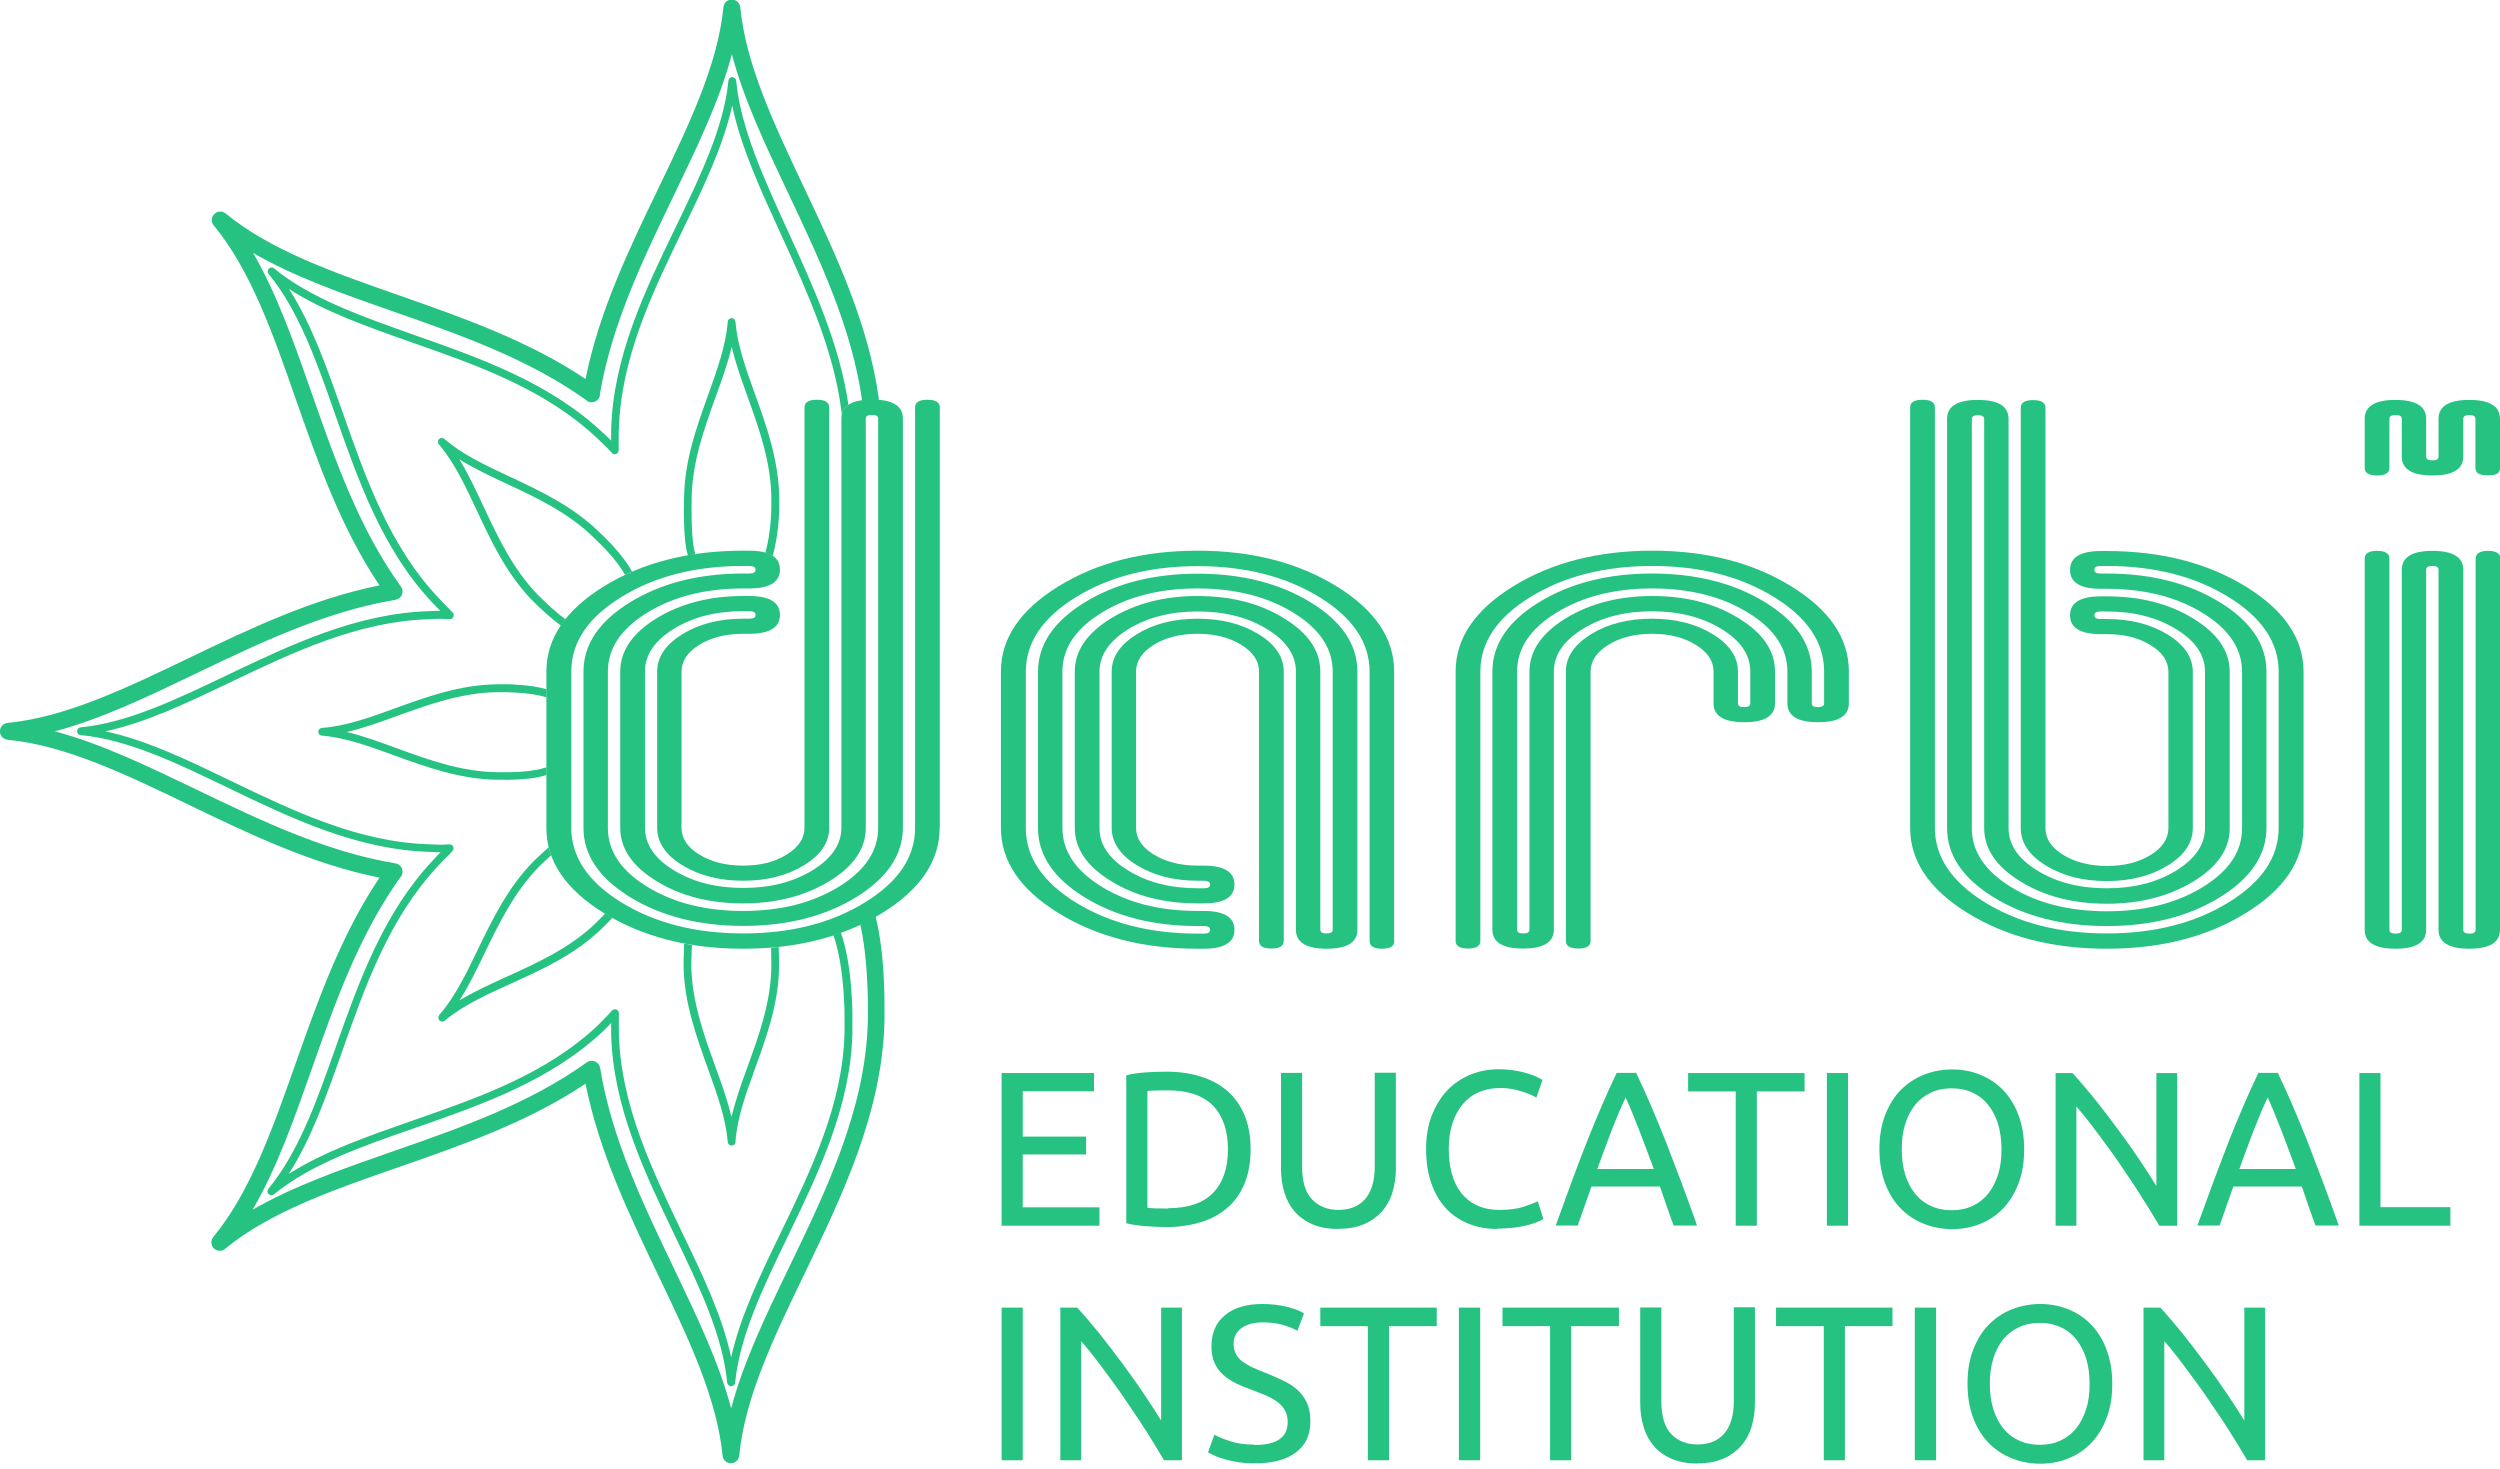 <svg width="160" height="94" viewBox="0 0 160 94" fill="none" xmlns="http://www.w3.org/2000/svg">
<g clip-path="url(#clip0_3613_18284)">
<path fill-rule="evenodd" clip-rule="evenodd" d="M38.398 25.298C38.343 25.595 38.069 25.782 37.783 25.738C37.684 25.727 37.596 25.683 37.53 25.617C33.838 22.968 29.42 21.419 25.2 19.946C21.958 18.814 18.826 17.715 16.199 16.188C17.727 18.825 18.826 21.946 19.957 25.188C21.441 29.419 22.991 33.859 25.661 37.541C25.837 37.783 25.782 38.123 25.54 38.288C25.474 38.343 25.387 38.365 25.309 38.387C20.826 39.134 16.606 41.157 12.572 43.091C9.462 44.585 6.462 46.025 3.506 46.805C6.462 47.586 9.462 49.036 12.572 50.531C16.606 52.476 20.826 54.509 25.309 55.256C25.606 55.3 25.804 55.586 25.76 55.872C25.749 55.96 25.716 56.037 25.661 56.103C25.661 56.103 25.65 56.125 25.639 56.125C22.991 59.806 21.43 64.213 19.947 68.433C18.804 71.675 17.705 74.796 16.166 77.423C18.804 75.895 21.936 74.807 25.178 73.675C29.409 72.203 33.849 70.653 37.552 67.993C37.794 67.818 38.135 67.873 38.31 68.114C38.365 68.18 38.387 68.268 38.409 68.345C39.135 72.851 41.168 77.082 43.102 81.115C44.586 84.214 46.014 87.193 46.794 90.138C47.575 87.171 49.025 84.159 50.531 81.049C52.894 76.148 55.4 70.972 55.542 65.356C55.542 64.971 55.553 64.609 55.542 64.257C55.542 63.905 55.542 63.565 55.52 63.224C55.455 61.51 55.279 60.048 55.004 58.938C54.938 58.652 55.114 58.355 55.4 58.29C55.685 58.224 55.982 58.4 56.048 58.685C56.334 59.872 56.532 61.4 56.586 63.18C56.597 63.521 56.608 63.872 56.608 64.246C56.608 64.609 56.608 64.993 56.608 65.367C56.455 71.225 53.905 76.511 51.487 81.522C49.531 85.566 47.674 89.424 47.311 93.149C47.289 93.402 47.091 93.622 46.828 93.644C46.531 93.677 46.267 93.457 46.245 93.16C45.882 89.457 44.047 85.621 42.113 81.588C40.267 77.731 38.332 73.697 37.475 69.356C33.794 71.818 29.563 73.291 25.518 74.697C21.309 76.159 17.309 77.555 14.441 79.895C14.441 79.895 14.419 79.917 14.408 79.928C14.21 80.093 13.924 80.093 13.726 79.928C13.495 79.742 13.463 79.401 13.649 79.17C16.012 76.302 17.43 72.29 18.913 68.082C20.342 64.048 21.826 59.828 24.288 56.169C19.957 55.3 15.935 53.366 12.089 51.509C8.056 49.564 4.209 47.706 0.495 47.344C0.242 47.322 0.022 47.124 0 46.86C-0.033 46.563 0.187 46.3 0.484 46.267C4.198 45.904 8.045 44.058 12.089 42.113C15.935 40.266 19.957 38.332 24.288 37.464C21.826 33.804 20.342 29.573 18.924 25.529C17.452 21.309 16.045 17.298 13.682 14.429C13.518 14.232 13.507 13.946 13.682 13.737C13.869 13.506 14.21 13.473 14.441 13.66C17.309 16.023 21.331 17.43 25.54 18.902C29.574 20.32 33.805 21.793 37.475 24.254C38.343 19.924 40.278 15.902 42.135 12.056C44.08 8.011 45.937 4.165 46.3 0.461C46.322 0.209 46.52 -0 46.783 -0.022C47.08 -0.055 47.344 0.165 47.377 0.461C47.729 4.121 49.542 7.945 51.443 11.968C53.465 16.232 55.586 20.705 56.246 25.529C56.29 25.826 56.081 26.101 55.784 26.134C55.487 26.177 55.224 25.969 55.18 25.672C54.542 21.023 52.454 16.616 50.476 12.429C49.014 9.352 47.608 6.385 46.839 3.473C46.058 6.429 44.608 9.429 43.113 12.528C41.168 16.561 39.135 20.782 38.387 25.265L38.398 25.298ZM39.596 27.562V28.222V28.815C39.596 28.947 39.486 29.068 39.343 29.068C39.267 29.068 39.201 29.035 39.157 28.98C38.992 28.793 38.794 28.606 38.607 28.419C38.497 28.309 38.376 28.2 38.299 28.123C34.969 24.936 30.563 23.386 26.387 21.924C23.507 20.913 20.738 19.935 18.496 18.496C19.947 20.738 20.914 23.518 21.936 26.408C23.397 30.573 24.936 34.98 28.101 38.299C28.244 38.464 28.398 38.618 28.541 38.761C28.683 38.915 28.837 39.057 28.98 39.211C29.068 39.31 29.057 39.475 28.958 39.563C28.903 39.607 28.837 39.629 28.771 39.629C28.573 39.618 28.387 39.607 28.178 39.607C27.969 39.607 27.771 39.607 27.562 39.629C27.562 39.629 27.541 39.629 27.529 39.629C22.947 39.739 18.727 41.761 14.748 43.662C11.99 44.981 9.352 46.245 6.748 46.805C9.363 47.366 12.023 48.641 14.781 49.981C18.76 51.894 22.969 53.927 27.541 54.036H27.551C27.771 54.047 27.98 54.059 28.167 54.059C28.354 54.059 28.552 54.059 28.76 54.036C28.892 54.026 29.013 54.124 29.024 54.267C29.024 54.344 29.002 54.41 28.958 54.465C28.826 54.619 28.683 54.762 28.529 54.905C28.387 55.048 28.233 55.202 28.09 55.366C28.09 55.366 28.09 55.366 28.079 55.377C24.936 58.696 23.375 63.092 21.914 67.246C20.892 70.136 19.914 72.906 18.474 75.137C20.727 73.697 23.507 72.73 26.398 71.719C30.574 70.268 34.992 68.741 38.31 65.576C38.453 65.422 38.607 65.279 38.75 65.125C38.893 64.982 39.036 64.829 39.168 64.675C39.255 64.576 39.42 64.565 39.519 64.653C39.574 64.697 39.607 64.773 39.607 64.84V66.114C39.607 66.114 39.607 66.114 39.607 66.125C39.717 70.697 41.739 74.884 43.641 78.851C44.97 81.61 46.245 84.258 46.794 86.874C47.366 84.269 48.641 81.632 49.971 78.884C51.894 74.906 53.938 70.697 54.048 66.114C54.048 65.719 54.059 65.345 54.048 64.982C54.048 64.631 54.037 64.279 54.015 63.927C53.927 62.202 53.674 60.817 53.344 59.861C53.344 59.861 53.344 59.861 53.344 59.85C53.498 59.795 53.663 59.74 53.817 59.685C54.169 60.696 54.432 62.125 54.52 63.905C54.542 64.246 54.553 64.598 54.553 64.971C54.553 65.345 54.553 65.719 54.553 66.114C54.443 70.818 52.377 75.071 50.432 79.104C48.85 82.368 47.355 85.467 47.047 88.49C47.036 88.61 46.937 88.709 46.816 88.72C46.685 88.731 46.564 88.632 46.542 88.5C46.256 85.467 44.761 82.357 43.19 79.082C41.267 75.071 39.223 70.829 39.113 66.158C39.113 66.158 39.113 66.136 39.113 66.125V65.477C38.97 65.62 38.816 65.774 38.673 65.927C35.277 69.159 30.804 70.708 26.584 72.181C23.155 73.368 19.892 74.51 17.54 76.434C17.452 76.511 17.309 76.522 17.21 76.434C17.1 76.346 17.089 76.192 17.177 76.082C19.111 73.741 20.265 70.488 21.474 67.059C22.958 62.861 24.529 58.41 27.749 55.015C27.903 54.839 28.057 54.685 28.2 54.542C27.98 54.542 27.76 54.542 27.541 54.52C22.859 54.399 18.606 52.355 14.595 50.421C11.32 48.838 8.198 47.333 5.165 47.047C5.044 47.047 4.946 46.948 4.935 46.827C4.924 46.695 5.022 46.563 5.154 46.553C8.176 46.256 11.287 44.761 14.551 43.201C18.584 41.277 22.848 39.233 27.529 39.112C27.76 39.09 27.969 39.09 28.178 39.09C28.035 38.948 27.881 38.794 27.727 38.629C24.496 35.233 22.936 30.771 21.463 26.562C20.265 23.133 19.122 19.88 17.188 17.529C17.111 17.441 17.111 17.309 17.188 17.21C17.276 17.1 17.43 17.089 17.54 17.177C19.881 19.1 23.134 20.243 26.551 21.452C30.771 22.936 35.233 24.507 38.64 27.749C38.64 27.749 38.651 27.749 38.662 27.76C38.783 27.881 38.871 27.969 38.97 28.057C39.014 28.101 39.069 28.156 39.113 28.2V27.562C39.223 22.848 41.289 18.573 43.245 14.539C44.816 11.275 46.322 8.176 46.619 5.165C46.63 5.044 46.718 4.945 46.839 4.934C46.97 4.923 47.102 5.022 47.113 5.154C47.399 8.187 48.883 11.418 50.432 14.803C52.048 18.331 53.74 22.034 54.3 25.914C54.07 26.068 53.938 26.276 53.883 26.54C53.883 26.529 53.883 26.507 53.872 26.485C53.41 22.485 51.652 18.649 49.982 15.001C48.674 12.144 47.41 9.396 46.861 6.759C46.289 9.352 45.014 11.99 43.684 14.737C41.761 18.715 39.717 22.936 39.607 27.54L39.596 27.562ZM39.19 58.74C39.124 58.806 39.069 58.872 39.003 58.938C38.827 59.125 38.64 59.312 38.42 59.52C36.717 61.136 34.651 62.07 32.706 62.949C31.123 63.664 29.617 64.356 28.464 65.323C28.365 65.411 28.2 65.4 28.112 65.29C28.035 65.191 28.035 65.059 28.112 64.96C29.101 63.828 29.826 62.345 30.574 60.784C31.508 58.85 32.497 56.806 34.145 55.124C34.409 54.872 34.662 54.641 34.882 54.432C34.926 54.388 34.959 54.355 34.992 54.333C35.035 54.3 35.079 54.256 35.112 54.223C35.156 54.399 35.211 54.575 35.277 54.74C35.255 54.762 35.233 54.784 35.211 54.795C34.98 55.004 34.739 55.223 34.486 55.476C32.904 57.103 31.936 59.103 31.013 61.004C30.497 62.07 30.002 63.103 29.409 64.026C30.343 63.455 31.398 62.982 32.475 62.488C34.387 61.62 36.42 60.696 38.058 59.147C38.255 58.949 38.453 58.751 38.629 58.575L38.728 58.465C38.871 58.553 39.025 58.641 39.168 58.718L39.19 58.74ZM49.839 60.597C49.839 60.751 49.839 60.905 49.85 61.07C49.85 61.323 49.861 61.597 49.861 61.894C49.828 64.246 49.047 66.378 48.322 68.389C47.729 70.027 47.168 71.576 47.069 73.082C47.069 73.225 46.937 73.324 46.806 73.313C46.685 73.313 46.586 73.203 46.575 73.082C46.454 71.576 45.893 70.027 45.311 68.4C44.586 66.378 43.805 64.246 43.75 61.894C43.75 61.521 43.75 61.191 43.772 60.883C43.772 60.828 43.772 60.773 43.772 60.729C43.772 60.608 43.783 60.498 43.794 60.389C43.959 60.422 44.124 60.444 44.289 60.477C44.289 60.565 44.278 60.663 44.267 60.762C44.267 60.817 44.267 60.861 44.267 60.905C44.256 61.213 44.245 61.543 44.245 61.894C44.3 64.158 45.058 66.257 45.773 68.235C46.179 69.345 46.564 70.433 46.816 71.488C47.069 70.422 47.454 69.334 47.861 68.224C48.575 66.246 49.333 64.158 49.366 61.894C49.366 61.608 49.366 61.345 49.355 61.092C49.355 60.938 49.355 60.795 49.355 60.652C49.52 60.641 49.685 60.619 49.85 60.608L49.839 60.597ZM34.959 49.069C34.959 49.069 34.969 49.069 34.98 49.069V49.597C34.926 49.619 34.86 49.63 34.805 49.652C34.684 49.685 34.563 49.707 34.442 49.739C33.783 49.871 32.914 49.926 31.782 49.904C29.398 49.86 27.255 49.08 25.233 48.344C23.628 47.761 22.09 47.201 20.606 47.08C20.474 47.08 20.364 46.948 20.375 46.816C20.375 46.684 20.485 46.596 20.617 46.586C22.111 46.476 23.661 45.926 25.277 45.333C27.288 44.607 29.42 43.827 31.794 43.794C32.013 43.794 32.222 43.794 32.42 43.794C32.629 43.794 32.816 43.794 32.991 43.816C33.849 43.86 34.497 43.97 34.98 44.113V44.629C34.508 44.486 33.86 44.366 32.969 44.322C32.794 44.322 32.607 44.311 32.42 44.3C32.222 44.3 32.024 44.3 31.805 44.3C29.519 44.333 27.431 45.091 25.452 45.805C24.342 46.212 23.265 46.596 22.199 46.849C23.244 47.102 24.309 47.487 25.408 47.893C27.398 48.619 29.508 49.388 31.805 49.421C32.892 49.443 33.728 49.388 34.354 49.267C34.475 49.245 34.585 49.223 34.684 49.19C34.783 49.168 34.871 49.135 34.959 49.113C34.959 49.113 34.959 49.113 34.969 49.113L34.959 49.069ZM35.893 40.036C35.376 39.662 34.75 39.112 34.024 38.387C32.387 36.673 31.42 34.607 30.508 32.651C29.771 31.079 29.068 29.584 28.09 28.441C28.002 28.343 28.013 28.178 28.112 28.09C28.211 28.013 28.343 28.013 28.442 28.09C29.585 29.09 31.079 29.782 32.651 30.518C34.596 31.431 36.651 32.398 38.343 34.046C38.497 34.189 38.651 34.332 38.783 34.475C38.915 34.607 39.047 34.749 39.179 34.881C39.794 35.552 40.201 36.123 40.453 36.585C40.3 36.651 40.146 36.717 40.003 36.794C39.761 36.365 39.387 35.837 38.816 35.222C38.706 35.101 38.574 34.969 38.431 34.826C38.299 34.695 38.157 34.552 38.003 34.409C36.365 32.804 34.354 31.859 32.442 30.969C31.365 30.463 30.332 29.98 29.398 29.398C29.969 30.321 30.453 31.365 30.958 32.442C31.859 34.354 32.805 36.387 34.387 38.035C35.09 38.739 35.695 39.277 36.2 39.64C36.09 39.772 35.992 39.904 35.904 40.047L35.893 40.036ZM44.476 35.332C44.476 35.332 44.487 35.431 44.476 35.475C44.322 35.497 44.179 35.519 44.036 35.552C44.025 35.53 44.014 35.508 44.003 35.475V35.453C43.97 35.354 43.948 35.244 43.926 35.123C43.904 34.991 43.882 34.848 43.86 34.706C43.772 33.947 43.75 32.903 43.783 31.804C43.816 29.441 44.597 27.298 45.322 25.276C45.904 23.639 46.465 22.089 46.575 20.595C46.575 20.463 46.707 20.353 46.839 20.364C46.959 20.364 47.058 20.474 47.069 20.595C47.19 22.078 47.74 23.617 48.322 25.232C49.058 27.265 49.828 29.43 49.872 31.815C49.872 32.046 49.872 32.255 49.872 32.464C49.872 32.683 49.861 32.881 49.85 33.079C49.784 34.112 49.619 34.991 49.476 35.486C49.476 35.519 49.454 35.541 49.432 35.563C49.311 35.486 49.157 35.431 48.992 35.376C48.992 35.365 48.992 35.354 48.992 35.332C49.135 34.859 49.289 34.024 49.344 33.035C49.355 32.837 49.366 32.639 49.366 32.442C49.366 32.244 49.366 32.035 49.366 31.826C49.333 29.507 48.564 27.397 47.849 25.397C47.454 24.298 47.069 23.232 46.828 22.188C46.586 23.254 46.19 24.331 45.783 25.452C45.069 27.441 44.311 29.54 44.267 31.826C44.245 32.903 44.267 33.925 44.344 34.662C44.366 34.804 44.377 34.936 44.399 35.046C44.421 35.156 44.443 35.244 44.465 35.332C44.465 35.332 44.465 35.332 44.465 35.343L44.476 35.332Z" fill="#26C281"/>
<path fill-rule="evenodd" clip-rule="evenodd" d="M158.428 29.947V26.804C158.428 26.639 158.297 26.562 158.044 26.562C157.791 26.562 157.648 26.639 157.648 26.804V29.222C157.648 30.024 156.989 30.431 155.681 30.431C154.373 30.431 153.714 30.024 153.714 29.222V26.804C153.714 26.639 153.582 26.562 153.318 26.562C153.054 26.562 152.923 26.639 152.923 26.804V29.947C152.923 30.266 152.659 30.431 152.131 30.431C151.604 30.431 151.34 30.266 151.34 29.947V26.804C151.34 26.002 151.999 25.595 153.307 25.595C154.615 25.595 155.274 26.002 155.274 26.804V29.222C155.274 29.387 155.406 29.464 155.67 29.464C155.934 29.464 156.066 29.387 156.066 29.222V26.804C156.066 26.002 156.725 25.595 158.033 25.595C159.341 25.595 160 26.002 160 26.804V29.947C160 30.299 159.791 30.42 159.22 30.42C158.703 30.42 158.428 30.288 158.428 29.947ZM160 35.728V59.51C160 60.312 159.341 60.718 158.033 60.718C156.725 60.718 156.066 60.312 156.066 59.51V36.464C156.066 36.299 155.934 36.222 155.67 36.222C155.406 36.222 155.274 36.299 155.274 36.464V59.51C155.274 60.312 154.615 60.718 153.307 60.718C151.999 60.718 151.34 60.312 151.34 59.51V35.739C151.34 35.42 151.604 35.255 152.131 35.255C152.659 35.255 152.923 35.42 152.923 35.739V59.51C152.923 59.675 153.054 59.751 153.318 59.751C153.582 59.751 153.714 59.675 153.714 59.51V36.464C153.714 35.662 154.373 35.255 155.681 35.255C156.989 35.255 157.648 35.662 157.648 36.464V59.51C157.648 59.675 157.78 59.751 158.044 59.751C158.308 59.751 158.439 59.675 158.439 59.51V35.75C158.439 35.398 158.78 35.255 159.198 35.255C159.692 35.255 160.022 35.387 160.022 35.728H160Z" fill="#26C281"/>
<path fill-rule="evenodd" clip-rule="evenodd" d="M147.417 52.981C147.417 55.102 146.186 56.927 143.724 58.443C141.263 59.96 138.295 60.718 134.834 60.718C131.372 60.718 128.416 59.96 125.943 58.443C123.481 56.927 122.25 55.114 122.25 52.981V26.067C122.25 25.749 122.514 25.584 123.042 25.584C123.569 25.584 123.833 25.749 123.833 26.067V52.981C123.833 54.85 124.91 56.443 127.053 57.762C129.207 59.081 131.8 59.74 134.834 59.74C137.867 59.74 140.471 59.081 142.614 57.762C144.768 56.443 145.834 54.85 145.834 52.981V42.981C145.834 41.112 144.757 39.519 142.614 38.2C140.46 36.882 137.867 36.222 134.834 36.222H134.438C134.174 36.222 134.042 36.299 134.042 36.464C134.042 36.629 134.174 36.706 134.438 36.706H134.834C137.669 36.706 140.076 37.321 142.065 38.541C144.054 39.761 145.054 41.244 145.054 42.981V52.981C145.054 54.718 144.054 56.202 142.065 57.432C140.076 58.652 137.658 59.268 134.834 59.268C132.009 59.268 129.591 58.652 127.602 57.432C125.613 56.212 124.613 54.729 124.613 52.992V26.804C124.613 26.002 125.272 25.595 126.58 25.595C127.888 25.595 128.547 26.002 128.547 26.804V52.992C128.547 54.059 129.163 54.971 130.394 55.718C131.625 56.476 133.108 56.85 134.834 56.85C136.559 56.85 138.043 56.476 139.273 55.718C140.504 54.96 141.12 54.047 141.12 52.992V42.992C141.12 41.926 140.504 41.014 139.273 40.266C138.043 39.508 136.559 39.134 134.834 39.134H134.438C134.174 39.134 134.042 39.211 134.042 39.376C134.042 39.541 134.174 39.618 134.438 39.618H134.834C136.35 39.618 137.647 39.948 138.724 40.607C139.801 41.266 140.339 42.069 140.339 43.003V53.003C140.339 53.938 139.801 54.74 138.724 55.399C137.647 56.059 136.35 56.388 134.834 56.388C133.317 56.388 132.02 56.059 130.943 55.399C129.866 54.74 129.328 53.938 129.328 53.003V26.09C129.328 25.771 129.591 25.606 130.119 25.606C130.646 25.606 130.91 25.771 130.91 26.09V53.003C130.91 53.685 131.295 54.256 132.053 54.718C132.811 55.179 133.746 55.421 134.845 55.421C135.943 55.421 136.878 55.19 137.636 54.718C138.394 54.256 138.779 53.674 138.779 53.003V43.003C138.779 42.321 138.394 41.75 137.636 41.288C136.878 40.816 135.943 40.585 134.845 40.585H134.449C133.141 40.585 132.482 40.178 132.482 39.376C132.482 38.574 133.141 38.167 134.449 38.167H134.845C136.999 38.167 138.845 38.64 140.383 39.596C141.933 40.541 142.702 41.684 142.702 43.003V53.003C142.702 54.322 141.933 55.465 140.383 56.41C138.834 57.355 136.988 57.839 134.845 57.839C132.702 57.839 130.844 57.366 129.306 56.41C127.756 55.465 126.987 54.322 126.987 53.003V26.815C126.987 26.65 126.855 26.573 126.591 26.573C126.327 26.573 126.196 26.65 126.196 26.815V53.003C126.196 54.487 127.031 55.74 128.712 56.773C130.394 57.806 132.438 58.322 134.845 58.322C137.251 58.322 139.295 57.806 140.977 56.773C142.658 55.74 143.493 54.487 143.493 53.003V43.003C143.493 41.519 142.658 40.266 140.977 39.233C139.295 38.2 137.251 37.684 134.845 37.684H134.449C133.141 37.684 132.482 37.277 132.482 36.475C132.482 35.673 133.141 35.266 134.449 35.266H134.845C138.306 35.266 141.263 36.024 143.735 37.541C146.197 39.057 147.428 40.871 147.428 43.003V53.003L147.417 52.981Z" fill="#26C281"/>
<path fill-rule="evenodd" clip-rule="evenodd" d="M118.327 45.014C118.327 45.816 117.668 46.222 116.36 46.222C115.052 46.222 114.393 45.816 114.393 45.014V42.98C114.393 41.497 113.557 40.244 111.876 39.211C110.195 38.178 108.15 37.661 105.744 37.661C103.337 37.661 101.293 38.178 99.611 39.211C97.93 40.244 97.095 41.497 97.095 42.98V59.498C97.095 59.663 97.227 59.74 97.49 59.74C97.754 59.74 97.886 59.663 97.886 59.498V42.98C97.886 41.662 98.655 40.53 100.205 39.574C101.754 38.629 103.601 38.145 105.744 38.145C107.898 38.145 109.744 38.617 111.283 39.574C112.832 40.519 113.601 41.662 113.601 42.98V45.014C113.601 45.816 112.942 46.222 111.634 46.222C110.326 46.222 109.667 45.816 109.667 45.014V42.98C109.667 42.299 109.282 41.728 108.524 41.266C107.766 40.794 106.832 40.563 105.733 40.563C104.634 40.563 103.7 40.794 102.941 41.266C102.183 41.728 101.798 42.31 101.798 42.98V60.223C101.798 60.542 101.535 60.707 101.007 60.707C100.48 60.707 100.216 60.542 100.216 60.223V42.98C100.216 42.046 100.754 41.255 101.831 40.585C102.908 39.925 104.205 39.596 105.722 39.596C107.238 39.596 108.535 39.925 109.612 40.585C110.689 41.244 111.228 42.046 111.228 42.98V45.014C111.228 45.178 111.359 45.255 111.623 45.255C111.887 45.255 112.019 45.178 112.019 45.014V42.98C112.019 41.914 111.403 41.002 110.173 40.255C108.942 39.497 107.458 39.123 105.733 39.123C104.007 39.123 102.524 39.497 101.293 40.255C100.062 41.013 99.447 41.925 99.447 42.98V59.498C99.447 60.3 98.787 60.707 97.479 60.707C96.172 60.707 95.512 60.3 95.512 59.498V42.98C95.512 41.244 96.512 39.76 98.501 38.541C100.491 37.321 102.908 36.705 105.733 36.705C108.557 36.705 110.975 37.321 112.964 38.541C114.953 39.76 115.953 41.244 115.953 42.98V45.014C115.953 45.178 116.085 45.255 116.349 45.255C116.613 45.255 116.744 45.178 116.744 45.014V42.98C116.744 41.112 115.667 39.519 113.524 38.2C111.37 36.881 108.777 36.222 105.744 36.222C102.711 36.222 100.106 36.881 97.963 38.2C95.809 39.519 94.743 41.112 94.743 42.98V60.223C94.743 60.542 94.479 60.707 93.952 60.707C93.424 60.707 93.16 60.542 93.16 60.223V42.98C93.16 40.859 94.391 39.035 96.853 37.519C99.315 36.002 102.282 35.244 105.744 35.244C109.205 35.244 112.162 36.002 114.634 37.519C117.096 39.035 118.327 40.848 118.327 42.98V45.014Z" fill="#26C281"/>
<path fill-rule="evenodd" clip-rule="evenodd" d="M89.237 60.234C89.237 60.553 88.973 60.718 88.446 60.718C87.918 60.718 87.654 60.553 87.654 60.234V42.991C87.654 41.123 86.578 39.53 84.434 38.211C82.281 36.892 79.687 36.233 76.654 36.233C73.621 36.233 71.016 36.892 68.873 38.211C66.719 39.53 65.653 41.123 65.653 42.991V52.992C65.653 54.86 66.73 56.454 68.873 57.773C71.027 59.091 73.621 59.751 76.654 59.751H77.049C77.313 59.751 77.445 59.674 77.445 59.509C77.445 59.344 77.313 59.267 77.049 59.267H76.654C73.818 59.267 71.412 58.652 69.422 57.432C67.433 56.212 66.433 54.728 66.433 52.992V42.991C66.433 41.255 67.433 39.771 69.422 38.552C71.412 37.332 73.829 36.716 76.654 36.716C79.478 36.716 81.896 37.332 83.885 38.552C85.874 39.771 86.874 41.255 86.874 42.991V59.509C86.874 60.311 86.215 60.718 84.907 60.718C83.599 60.718 82.94 60.311 82.94 59.509V42.991C82.94 41.925 82.324 41.013 81.094 40.266C79.863 39.508 78.379 39.134 76.654 39.134C74.928 39.134 73.445 39.508 72.214 40.266C70.983 41.024 70.368 41.936 70.368 42.991V52.992C70.368 54.058 70.983 54.97 72.214 55.718C73.445 56.476 74.928 56.849 76.654 56.849H77.049C77.313 56.849 77.445 56.773 77.445 56.608C77.445 56.443 77.313 56.366 77.049 56.366H76.654C75.137 56.366 73.84 56.036 72.763 55.377C71.686 54.718 71.148 53.915 71.148 52.981V42.98C71.148 42.046 71.686 41.255 72.763 40.585C73.84 39.925 75.137 39.596 76.654 39.596C78.17 39.596 79.467 39.925 80.544 40.585C81.621 41.244 82.16 42.046 82.16 42.98V60.223C82.16 60.542 81.896 60.707 81.368 60.707C80.841 60.707 80.577 60.542 80.577 60.223V42.98C80.577 42.299 80.192 41.728 79.434 41.266C78.676 40.794 77.742 40.563 76.643 40.563C75.544 40.563 74.61 40.794 73.851 41.266C73.093 41.728 72.708 42.31 72.708 42.98V52.981C72.708 53.663 73.093 54.234 73.851 54.696C74.61 55.157 75.544 55.399 76.643 55.399H77.038C78.346 55.399 79.005 55.806 79.005 56.608C79.005 57.41 78.346 57.817 77.038 57.817H76.643C74.489 57.817 72.642 57.344 71.104 56.388C69.554 55.443 68.785 54.3 68.785 52.981V42.98C68.785 41.662 69.554 40.53 71.104 39.574C72.653 38.629 74.5 38.145 76.643 38.145C78.797 38.145 80.643 38.617 82.182 39.574C83.731 40.519 84.5 41.662 84.5 42.98V59.498C84.5 59.663 84.632 59.74 84.896 59.74C85.16 59.74 85.292 59.663 85.292 59.498V42.98C85.292 41.497 84.457 40.244 82.775 39.211C81.094 38.178 79.049 37.661 76.643 37.661C74.236 37.661 72.192 38.178 70.51 39.211C68.829 40.244 67.994 41.497 67.994 42.98V52.981C67.994 54.465 68.829 55.718 70.51 56.751C72.192 57.784 74.236 58.3 76.643 58.3H77.038C78.346 58.3 79.005 58.707 79.005 59.509C79.005 60.311 78.346 60.718 77.038 60.718H76.643C73.181 60.718 70.225 59.96 67.752 58.443C65.29 56.926 64.059 55.113 64.059 52.981V42.98C64.059 40.859 65.29 39.035 67.752 37.519C70.214 36.002 73.181 35.244 76.643 35.244C80.105 35.244 83.061 36.002 85.534 37.519C87.995 39.035 89.226 40.848 89.226 42.98V60.223L89.237 60.234Z" fill="#26C281"/>
<path fill-rule="evenodd" clip-rule="evenodd" d="M60.136 52.982C60.136 55.103 58.905 56.927 56.444 58.444C53.982 59.96 51.014 60.718 47.553 60.718C44.091 60.718 41.135 59.96 38.662 58.444C36.2 56.927 34.969 55.114 34.969 52.982V42.981C34.969 40.86 36.2 39.036 38.662 37.519C41.124 36.002 44.091 35.244 47.553 35.244H47.948C49.256 35.244 49.916 35.651 49.916 36.453C49.916 37.255 49.256 37.662 47.948 37.662H47.553C45.146 37.662 43.102 38.178 41.42 39.212C39.739 40.245 38.904 41.497 38.904 42.981V52.982C38.904 54.465 39.739 55.718 41.42 56.751C43.102 57.784 45.146 58.301 47.553 58.301C49.959 58.301 52.004 57.784 53.685 56.751C55.367 55.718 56.202 54.465 56.202 52.982V26.793C56.202 26.628 56.07 26.551 55.806 26.551C55.542 26.551 55.41 26.628 55.41 26.793V52.982C55.41 54.3 54.641 55.443 53.092 56.389C51.542 57.334 49.696 57.817 47.553 57.817C45.41 57.817 43.553 57.345 42.014 56.389C40.464 55.443 39.695 54.3 39.695 52.982V42.981C39.695 41.662 40.464 40.53 42.014 39.574C43.563 38.629 45.41 38.145 47.553 38.145H47.948C49.256 38.145 49.916 38.552 49.916 39.354C49.916 40.157 49.256 40.563 47.948 40.563H47.553C46.454 40.563 45.52 40.794 44.761 41.267C44.003 41.728 43.618 42.311 43.618 42.981V52.982C43.618 53.663 44.003 54.235 44.761 54.696C45.52 55.158 46.454 55.4 47.553 55.4C48.652 55.4 49.586 55.169 50.344 54.696C51.102 54.235 51.487 53.652 51.487 52.982V26.068C51.487 25.749 51.751 25.584 52.278 25.584C52.806 25.584 53.07 25.749 53.07 26.068V52.982C53.07 53.916 52.531 54.718 51.454 55.377C50.377 56.037 49.08 56.367 47.564 56.367C46.047 56.367 44.75 56.037 43.673 55.377C42.596 54.718 42.058 53.916 42.058 52.982V42.981C42.058 42.047 42.596 41.256 43.673 40.585C44.75 39.926 46.047 39.596 47.564 39.596H47.959C48.223 39.596 48.355 39.519 48.355 39.354C48.355 39.19 48.223 39.113 47.959 39.113H47.564C45.838 39.113 44.355 39.486 43.124 40.245C41.893 41.003 41.278 41.915 41.278 42.97V52.971C41.278 54.037 41.893 54.949 43.124 55.696C44.355 56.455 45.838 56.828 47.564 56.828C49.289 56.828 50.773 56.455 52.004 55.696C53.234 54.938 53.85 54.026 53.85 52.971V26.782C53.85 25.98 54.509 25.573 55.817 25.573C57.125 25.573 57.784 25.98 57.784 26.782V52.971C57.784 54.707 56.784 56.191 54.795 57.422C52.806 58.641 50.388 59.257 47.564 59.257C44.739 59.257 42.322 58.641 40.333 57.422C38.343 56.202 37.343 54.718 37.343 52.982V42.981C37.343 41.245 38.343 39.761 40.333 38.541C42.322 37.321 44.739 36.706 47.564 36.706H47.959C48.223 36.706 48.355 36.629 48.355 36.464C48.355 36.299 48.223 36.222 47.959 36.222H47.564C44.52 36.222 41.926 36.882 39.783 38.2C37.629 39.519 36.563 41.113 36.563 42.981V52.982C36.563 54.85 37.64 56.444 39.783 57.762C41.937 59.081 44.531 59.74 47.564 59.74C50.597 59.74 53.202 59.081 55.344 57.762C57.498 56.444 58.565 54.85 58.565 52.982V26.068C58.565 25.749 58.828 25.584 59.356 25.584C59.883 25.584 60.147 25.749 60.147 26.068V52.982H60.136Z" fill="#26C281"/>
<path d="M64.103 78.445V68.675H70.016V69.84H65.455V72.742H69.51V73.884H65.455V77.269H70.367V78.445H64.103Z" fill="#26C281"/>
<path d="M80.038 73.555C80.038 74.401 79.907 75.137 79.643 75.764C79.379 76.39 79.016 76.907 78.533 77.313C78.06 77.72 77.489 78.028 76.829 78.225C76.17 78.423 75.445 78.533 74.653 78.533C74.258 78.533 73.829 78.511 73.357 78.478C72.884 78.445 72.456 78.379 72.082 78.291V68.818C72.467 68.719 72.895 68.664 73.357 68.631C73.829 68.598 74.258 68.587 74.653 68.587C75.445 68.587 76.17 68.686 76.829 68.895C77.489 69.093 78.06 69.401 78.533 69.807C79.005 70.214 79.379 70.73 79.643 71.357C79.907 71.983 80.038 72.72 80.038 73.566V73.555ZM74.763 77.324C76.049 77.324 77.005 76.995 77.643 76.335C78.28 75.676 78.588 74.742 78.588 73.555C78.588 72.368 78.269 71.434 77.643 70.774C77.005 70.115 76.049 69.785 74.763 69.785C74.379 69.785 74.082 69.785 73.873 69.796C73.664 69.796 73.522 69.818 73.434 69.829V77.302C73.522 77.302 73.664 77.324 73.873 77.335C74.082 77.335 74.379 77.346 74.763 77.346V77.324Z" fill="#26C281"/>
<path d="M85.654 78.654C85.017 78.654 84.467 78.555 84.006 78.357C83.544 78.159 83.16 77.885 82.863 77.544C82.566 77.203 82.346 76.797 82.203 76.324C82.061 75.852 81.984 75.346 81.984 74.797V68.664H83.335V74.643C83.335 75.621 83.544 76.335 83.984 76.775C84.412 77.214 84.973 77.434 85.665 77.434C86.006 77.434 86.325 77.379 86.61 77.269C86.896 77.159 87.138 76.995 87.347 76.764C87.555 76.533 87.709 76.247 87.819 75.896C87.929 75.544 87.984 75.126 87.984 74.632V68.653H89.336V74.786C89.336 75.335 89.259 75.841 89.116 76.313C88.973 76.786 88.742 77.192 88.446 77.533C88.138 77.874 87.764 78.148 87.303 78.346C86.841 78.544 86.292 78.643 85.665 78.643L85.654 78.654Z" fill="#26C281"/>
<path d="M95.831 78.654C95.15 78.654 94.534 78.544 93.974 78.313C93.413 78.082 92.93 77.763 92.534 77.324C92.138 76.895 91.82 76.357 91.6 75.719C91.38 75.082 91.27 74.357 91.27 73.543C91.27 72.73 91.391 72.005 91.644 71.367C91.897 70.73 92.226 70.203 92.644 69.763C93.061 69.334 93.556 69.005 94.117 68.774C94.677 68.543 95.27 68.433 95.908 68.433C96.303 68.433 96.666 68.466 96.996 68.521C97.314 68.576 97.6 68.642 97.831 68.719C98.073 68.796 98.26 68.873 98.413 68.95C98.567 69.027 98.666 69.082 98.721 69.115L98.326 70.246C98.238 70.192 98.117 70.126 97.963 70.06C97.809 69.994 97.622 69.928 97.424 69.862C97.227 69.796 97.007 69.741 96.765 69.697C96.523 69.653 96.293 69.631 96.04 69.631C95.523 69.631 95.062 69.719 94.655 69.895C94.248 70.071 93.897 70.334 93.611 70.675C93.325 71.016 93.105 71.422 92.952 71.906C92.798 72.389 92.721 72.928 92.721 73.532C92.721 74.137 92.787 74.642 92.919 75.126C93.05 75.609 93.259 76.016 93.523 76.357C93.798 76.697 94.127 76.961 94.534 77.148C94.941 77.335 95.413 77.434 95.952 77.434C96.578 77.434 97.095 77.368 97.501 77.236C97.908 77.104 98.216 76.983 98.424 76.884L98.776 78.016C98.71 78.06 98.589 78.126 98.424 78.192C98.26 78.258 98.051 78.335 97.798 78.401C97.545 78.467 97.249 78.522 96.919 78.566C96.578 78.61 96.216 78.632 95.831 78.632V78.654Z" fill="#26C281"/>
<path d="M107.117 78.445C106.963 78.027 106.81 77.61 106.667 77.192C106.524 76.785 106.381 76.368 106.238 75.939H101.853L100.974 78.434H99.567C99.941 77.401 100.293 76.445 100.611 75.566C100.93 74.686 101.26 73.851 101.568 73.06C101.875 72.269 102.194 71.521 102.502 70.796C102.809 70.082 103.128 69.367 103.469 68.664H104.711C105.051 69.367 105.37 70.082 105.678 70.796C105.985 71.51 106.293 72.269 106.612 73.06C106.92 73.851 107.238 74.686 107.568 75.566C107.898 76.445 108.249 77.401 108.612 78.434H107.128L107.117 78.445ZM105.843 74.818C105.546 74.005 105.249 73.214 104.952 72.445C104.656 71.675 104.359 70.939 104.04 70.236C103.711 70.939 103.403 71.675 103.106 72.445C102.809 73.214 102.524 74.005 102.227 74.818H105.832H105.843Z" fill="#26C281"/>
<path d="M115.492 68.675V69.851H112.436V78.445H111.085V69.851H108.041V68.675H115.492Z" fill="#26C281"/>
<path d="M116.92 68.675H118.272V78.445H116.92V68.675Z" fill="#26C281"/>
<path d="M120.283 73.554C120.283 72.719 120.404 71.983 120.657 71.345C120.909 70.708 121.239 70.169 121.668 69.741C122.096 69.312 122.591 68.993 123.151 68.773C123.712 68.554 124.316 68.444 124.943 68.444C125.569 68.444 126.152 68.554 126.712 68.773C127.261 68.993 127.756 69.312 128.174 69.741C128.591 70.169 128.932 70.697 129.174 71.345C129.415 71.983 129.547 72.719 129.547 73.554C129.547 74.389 129.426 75.126 129.174 75.763C128.932 76.4 128.591 76.939 128.174 77.368C127.756 77.796 127.272 78.115 126.712 78.335C126.162 78.554 125.569 78.664 124.943 78.664C124.316 78.664 123.712 78.554 123.151 78.335C122.591 78.115 122.096 77.796 121.668 77.368C121.239 76.939 120.909 76.411 120.657 75.763C120.415 75.126 120.283 74.389 120.283 73.554ZM121.712 73.554C121.712 74.147 121.789 74.686 121.931 75.17C122.085 75.653 122.294 76.06 122.569 76.4C122.844 76.741 123.184 77.005 123.58 77.181C123.976 77.368 124.426 77.456 124.91 77.456C125.393 77.456 125.844 77.368 126.239 77.181C126.635 76.994 126.965 76.741 127.239 76.4C127.514 76.06 127.723 75.653 127.877 75.17C128.031 74.686 128.097 74.147 128.097 73.554C128.097 72.961 128.02 72.422 127.877 71.939C127.723 71.455 127.514 71.048 127.239 70.708C126.965 70.367 126.635 70.103 126.239 69.927C125.844 69.741 125.404 69.653 124.91 69.653C124.415 69.653 123.976 69.741 123.58 69.927C123.184 70.114 122.844 70.367 122.569 70.708C122.294 71.048 122.085 71.455 121.931 71.939C121.778 72.422 121.712 72.961 121.712 73.554Z" fill="#26C281"/>
<path d="M138.196 78.445C137.987 78.094 137.757 77.709 137.493 77.28C137.229 76.852 136.943 76.401 136.636 75.928C136.328 75.467 136.009 74.994 135.68 74.511C135.35 74.027 135.02 73.566 134.691 73.126C134.361 72.676 134.053 72.258 133.745 71.862C133.438 71.467 133.152 71.115 132.888 70.818V78.445H131.558V68.675H132.635C133.075 69.148 133.537 69.697 134.042 70.313C134.537 70.939 135.031 71.577 135.526 72.247C136.02 72.906 136.482 73.566 136.91 74.203C137.339 74.841 137.713 75.412 138.009 75.907V68.675H139.339V78.445H138.207H138.196Z" fill="#26C281"/>
<path d="M148.197 78.445C148.043 78.027 147.889 77.61 147.746 77.192C147.604 76.785 147.461 76.368 147.318 75.939H142.933L142.054 78.434H140.636C141.01 77.401 141.361 76.445 141.68 75.566C142.01 74.686 142.329 73.851 142.636 73.06C142.944 72.269 143.263 71.521 143.57 70.796C143.878 70.082 144.197 69.367 144.537 68.664H145.779C146.12 69.367 146.439 70.082 146.746 70.796C147.054 71.51 147.362 72.269 147.681 73.06C147.988 73.851 148.307 74.686 148.637 75.566C148.966 76.445 149.318 77.401 149.681 78.434H148.197V78.445ZM146.933 74.818C146.637 74.005 146.34 73.214 146.043 72.445C145.746 71.675 145.45 70.939 145.131 70.236C144.801 70.939 144.494 71.675 144.197 72.445C143.9 73.214 143.614 74.005 143.318 74.818H146.922H146.933Z" fill="#26C281"/>
<path d="M156.824 77.258V78.445H151V68.675H152.351V77.258H156.824Z" fill="#26C281"/>
<path d="M64.103 83.687H65.455V93.457H64.103V83.687Z" fill="#26C281"/>
<path d="M74.5 93.457C74.291 93.105 74.06 92.721 73.796 92.292C73.533 91.863 73.247 91.413 72.939 90.94C72.632 90.479 72.313 90.006 71.983 89.523C71.653 89.039 71.324 88.578 70.994 88.138C70.664 87.687 70.357 87.27 70.049 86.874C69.741 86.478 69.456 86.127 69.192 85.83V93.457H67.862V83.687H68.939C69.379 84.16 69.84 84.709 70.346 85.325C70.84 85.951 71.335 86.588 71.829 87.259C72.324 87.929 72.785 88.578 73.214 89.215C73.643 89.852 74.016 90.424 74.313 90.918V83.687H75.643V93.457H74.511H74.5Z" fill="#26C281"/>
<path d="M80.291 92.479C81.709 92.479 82.412 91.995 82.412 91.017C82.412 90.72 82.346 90.457 82.225 90.248C82.105 90.039 81.929 89.852 81.72 89.698C81.5 89.544 81.258 89.412 80.984 89.292C80.709 89.182 80.412 89.061 80.115 88.951C79.764 88.83 79.423 88.687 79.104 88.533C78.786 88.379 78.511 88.193 78.28 87.984C78.049 87.775 77.863 87.522 77.731 87.225C77.599 86.929 77.533 86.577 77.533 86.171C77.533 85.313 77.819 84.643 78.401 84.17C78.984 83.687 79.775 83.456 80.797 83.456C81.379 83.456 81.918 83.522 82.401 83.643C82.885 83.775 83.237 83.907 83.456 84.061L83.028 85.171C82.83 85.05 82.544 84.929 82.149 84.808C81.764 84.687 81.313 84.632 80.797 84.632C80.533 84.632 80.291 84.665 80.072 84.72C79.852 84.775 79.654 84.863 79.489 84.973C79.324 85.082 79.192 85.225 79.094 85.401C78.995 85.577 78.951 85.775 78.951 86.017C78.951 86.28 79.005 86.5 79.104 86.676C79.203 86.852 79.346 87.017 79.533 87.149C79.72 87.281 79.94 87.412 80.181 87.522C80.423 87.632 80.698 87.753 80.995 87.863C81.412 88.028 81.797 88.204 82.149 88.368C82.5 88.533 82.797 88.742 83.061 88.973C83.314 89.204 83.511 89.489 83.654 89.808C83.797 90.127 83.863 90.522 83.863 90.984C83.863 91.841 83.555 92.501 82.929 92.962C82.314 93.424 81.434 93.655 80.302 93.655C79.918 93.655 79.566 93.633 79.247 93.578C78.929 93.523 78.643 93.468 78.39 93.391C78.137 93.325 77.918 93.248 77.742 93.16C77.555 93.083 77.412 93.017 77.313 92.951L77.72 91.819C77.939 91.94 78.258 92.083 78.698 92.226C79.137 92.38 79.676 92.457 80.302 92.457L80.291 92.479Z" fill="#26C281"/>
<path d="M91.951 83.687V84.874H88.896V93.457H87.544V84.874H84.5V83.687H91.951Z" fill="#26C281"/>
<path d="M93.369 83.687H94.732V93.457H93.369V83.687Z" fill="#26C281"/>
<path d="M103.612 83.687V84.874H100.556V93.457H99.205V84.874H96.16V83.687H103.612Z" fill="#26C281"/>
<path d="M108.645 93.666C108.008 93.666 107.458 93.567 106.996 93.369C106.535 93.171 106.15 92.896 105.854 92.556C105.557 92.215 105.337 91.808 105.194 91.336C105.051 90.863 104.974 90.358 104.974 89.808V83.676H106.326V89.654C106.326 90.633 106.535 91.347 106.964 91.787C107.392 92.226 107.953 92.446 108.645 92.446C108.986 92.446 109.304 92.391 109.59 92.281C109.876 92.171 110.118 92.006 110.326 91.775C110.535 91.545 110.689 91.259 110.799 90.907C110.909 90.556 110.964 90.138 110.964 89.644V83.665H112.316V89.797C112.316 90.347 112.239 90.852 112.096 91.325C111.953 91.797 111.722 92.204 111.425 92.545C111.118 92.885 110.744 93.16 110.282 93.358C109.821 93.556 109.271 93.655 108.645 93.655V93.666Z" fill="#26C281"/>
<path d="M121.118 83.687V84.874H118.074V93.457H116.722V84.874H113.667V83.687H121.118Z" fill="#26C281"/>
<path d="M122.547 83.687H123.91V93.457H122.547V83.687Z" fill="#26C281"/>
<path d="M125.921 88.566C125.921 87.731 126.042 86.995 126.294 86.357C126.547 85.72 126.877 85.181 127.305 84.753C127.734 84.324 128.229 84.005 128.789 83.786C129.35 83.566 129.954 83.456 130.58 83.456C131.207 83.456 131.789 83.566 132.35 83.786C132.899 84.005 133.394 84.324 133.811 84.753C134.229 85.181 134.57 85.709 134.811 86.357C135.053 86.995 135.185 87.731 135.185 88.566C135.185 89.401 135.064 90.138 134.811 90.775C134.57 91.413 134.229 91.951 133.811 92.38C133.394 92.808 132.91 93.127 132.35 93.347C131.8 93.567 131.207 93.677 130.58 93.677C129.954 93.677 129.35 93.567 128.789 93.347C128.229 93.127 127.734 92.808 127.305 92.38C126.877 91.951 126.547 91.424 126.294 90.775C126.053 90.138 125.921 89.401 125.921 88.566ZM127.349 88.566C127.349 89.16 127.426 89.698 127.569 90.182C127.723 90.665 127.932 91.072 128.207 91.413C128.481 91.753 128.822 92.017 129.218 92.193C129.613 92.38 130.064 92.468 130.547 92.468C131.031 92.468 131.482 92.38 131.877 92.193C132.273 92.006 132.603 91.753 132.877 91.413C133.152 91.072 133.361 90.665 133.515 90.182C133.669 89.698 133.735 89.16 133.735 88.566C133.735 87.973 133.658 87.434 133.515 86.951C133.361 86.467 133.152 86.061 132.877 85.72C132.603 85.379 132.273 85.115 131.877 84.94C131.482 84.753 131.042 84.665 130.547 84.665C130.053 84.665 129.613 84.753 129.218 84.94C128.822 85.126 128.481 85.379 128.207 85.72C127.932 86.061 127.723 86.467 127.569 86.951C127.415 87.434 127.349 87.973 127.349 88.566Z" fill="#26C281"/>
<path d="M143.823 93.457C143.614 93.105 143.384 92.721 143.12 92.292C142.856 91.863 142.57 91.413 142.263 90.94C141.955 90.479 141.636 90.006 141.306 89.523C140.977 89.039 140.647 88.578 140.317 88.138C139.988 87.687 139.68 87.27 139.372 86.874C139.065 86.478 138.779 86.127 138.515 85.83V93.457H137.185V83.687H138.262C138.702 84.16 139.163 84.709 139.669 85.325C140.164 85.951 140.658 86.588 141.153 87.259C141.647 87.918 142.109 88.578 142.537 89.215C142.966 89.852 143.34 90.424 143.636 90.918V83.687H144.966V93.457H143.834H143.823Z" fill="#26C281"/>
</g>
<defs>
<clipPath id="clip0_3613_18284">
<rect width="160" height="93.666" fill="white"/>
</clipPath>
</defs>
</svg>

